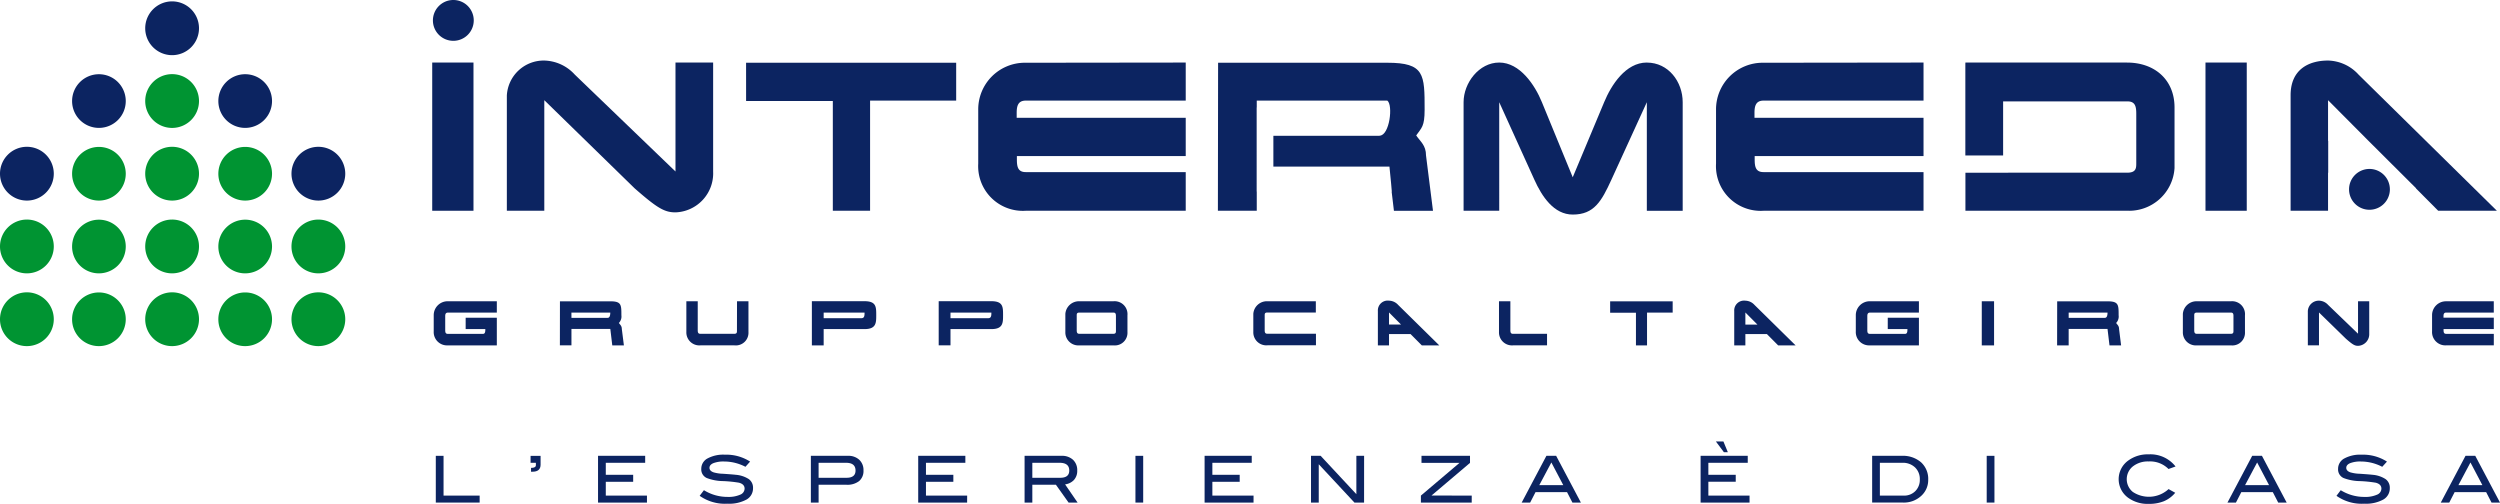 <svg xmlns="http://www.w3.org/2000/svg" width="365.901" height="73.745" viewBox="0 0 365.901 73.745">
  <g id="Raggruppa_319" data-name="Raggruppa 319" transform="translate(-13291 140)">
    <rect id="Rettangolo_18" data-name="Rettangolo 18" width="6.039" height="21.693" transform="translate(13354.26 -130.847)" fill="#0C2461"/>
    <path id="Tracciato_36" data-name="Tracciato 36" d="M296.558,291.366l-14.746-14.189a6.231,6.231,0,0,0-4.455-2.051,5.407,5.407,0,0,0-5.482,5.13v16.856h5.482V280.929l13.221,12.9c3.312,2.9,4.367,3.518,5.98,3.518a5.714,5.714,0,0,0,5.51-5.979V275.42h-5.51Z" transform="translate(13093.307 -406.265)" fill="#0C2461"/>
    <path id="Tracciato_37" data-name="Tracciato 37" d="M320.049,281.168h12.693v16.065h5.453V281.11h12.6v-5.541h-30.75Z" transform="translate(13080.151 -406.387)" fill="#0C2461"/>
    <path id="Tracciato_38" data-name="Tracciato 38" d="M366.786,282.477v7.856a6.538,6.538,0,0,0,6.947,6.889h23.422v-5.658H373.733c-1.143,0-1.29-.792-1.29-1.847v-.5h24.712v-5.6H372.414v-.7c0-.938.146-1.817,1.319-1.817h23.422v-5.57l-23.422.029a6.827,6.827,0,0,0-6.947,6.919" transform="translate(13067.388 -406.375)" fill="#0C2461"/>
    <rect id="Rettangolo_19" data-name="Rettangolo 19" width="6.039" height="21.693" transform="translate(13613.796 -130.847)" fill="#0C2461"/>
    <path id="Tracciato_39" data-name="Tracciato 39" d="M515.337,282.477v7.856a6.539,6.539,0,0,0,6.947,6.889h23.422v-5.658H522.284c-1.143,0-1.291-.792-1.291-1.847v-.5h24.713v-5.6H520.965v-.7c0-.938.146-1.817,1.319-1.817h23.422v-5.57l-23.422.029a6.828,6.828,0,0,0-6.947,6.919" transform="translate(13026.822 -406.375)" fill="#0C2461"/>
    <path id="Tracciato_40" data-name="Tracciato 40" d="M491.323,275.529c-3.105,0-5.217,3.313-6.244,5.8l-4.6,10.993-4.514-10.993c-1.027-2.521-3.224-5.8-6.244-5.8-2.961,0-5.217,2.99-5.217,5.8v15.888h5.217V281.334l5.131,11.315c1.114,2.492,2.872,5.13,5.628,5.13,3.137,0,4.222-1.964,5.658-5.1l5.187-11.344v15.888h5.248V281.334c0-2.991-2.082-5.8-5.248-5.8" transform="translate(13040.706 -406.375)" fill="#0C2461"/>
    <path id="Tracciato_41" data-name="Tracciato 41" d="M640.957,277.177a6.227,6.227,0,0,0-4.455-2.051c-2.814,0-5.482,1.29-5.482,5.071v16.915H636.5v-5.57h.023v-4.661H636.5V280.93l5.906,5.935,6.992,6.968h-.036l3.261,3.279h8.589Z" transform="translate(12995.234 -406.265)" fill="#0C2461"/>
    <path id="Tracciato_42" data-name="Tracciato 42" d="M445.5,289.141c0-1.495-.82-2.022-1.436-2.931.792-1.142,1.232-1.29,1.232-3.781,0-5.159,0-6.86-5.453-6.86H415.069l-.03,21.664h5.688v-2.8h-.014V282.112h.014v-1h19.112c.87.646.325,5.129-1.137,5.129l.017.017H423.159v4.513h16.989c.18,1.626.347,3.667.347,3.667h-.025l.334,2.8h5.717Z" transform="translate(13054.212 -406.386)" fill="#0C2461"/>
    <path id="Tracciato_43" data-name="Tracciato 43" d="M589.2,275.529H565.544v.1h-.011v13.5h5.528v-7.916h.745v0H589.26c1.143,0,1.289.762,1.289,1.817v7.212c0,.7,0,1.407-1.319,1.407H571.807v.01h-6.263v5.56H589.23a6.661,6.661,0,0,0,6.919-6.245V282.1c0-4.045-2.9-6.567-6.949-6.567" transform="translate(13013.116 -406.375)" fill="#0C2461"/>
    <path id="Tracciato_44" data-name="Tracciato 44" d="M259.98,268.912a2.988,2.988,0,1,0-2.988-2.988,2.987,2.987,0,0,0,2.988,2.988" transform="translate(13097.37 -402.937)" fill="#0C2461"/>
    <path id="Tracciato_45" data-name="Tracciato 45" d="M645.775,302.928a2.988,2.988,0,1,0-2.988-2.987,2.988,2.988,0,0,0,2.988,2.987" transform="translate(12992.021 -412.226)" fill="#0C2461"/>
    <path id="Tracciato_46" data-name="Tracciato 46" d="M169.827,311.105a3.936,3.936,0,1,1,3.935,3.919,3.928,3.928,0,0,1-3.935-3.919" transform="translate(13121.173 -415.016)" fill="#009432"/>
    <path id="Tracciato_47" data-name="Tracciato 47" d="M184.342,311.105a3.927,3.927,0,1,1,3.918,3.919,3.913,3.913,0,0,1-3.918-3.919" transform="translate(13117.21 -415.016)" fill="#009432"/>
    <path id="Tracciato_48" data-name="Tracciato 48" d="M184.342,296.456a3.927,3.927,0,1,1,3.918,3.917,3.923,3.923,0,0,1-3.918-3.917" transform="translate(13117.21 -411.016)" fill="#009432"/>
    <path id="Tracciato_49" data-name="Tracciato 49" d="M199.065,311.105A3.936,3.936,0,1,1,203,315.024a3.928,3.928,0,0,1-3.935-3.919" transform="translate(13113.189 -415.016)" fill="#009432"/>
    <path id="Tracciato_50" data-name="Tracciato 50" d="M199.065,296.456A3.936,3.936,0,1,1,203,300.373a3.939,3.939,0,0,1-3.935-3.917" transform="translate(13113.189 -411.016)" fill="#009432"/>
    <path id="Tracciato_51" data-name="Tracciato 51" d="M199.065,281.8A3.936,3.936,0,1,1,203,285.738a3.939,3.939,0,0,1-3.935-3.933" transform="translate(13113.189 -407.015)" fill="#009432"/>
    <path id="Tracciato_52" data-name="Tracciato 52" d="M213.79,311.105a3.928,3.928,0,1,1,3.919,3.919,3.913,3.913,0,0,1-3.919-3.919" transform="translate(13109.168 -415.016)" fill="#009432"/>
    <path id="Tracciato_53" data-name="Tracciato 53" d="M213.79,296.456a3.928,3.928,0,1,1,3.919,3.917,3.923,3.923,0,0,1-3.919-3.917" transform="translate(13109.168 -411.016)" fill="#009432"/>
    <path id="Tracciato_54" data-name="Tracciato 54" d="M228.515,311.105a3.935,3.935,0,1,1,3.937,3.919,3.928,3.928,0,0,1-3.937-3.919" transform="translate(13105.147 -415.016)" fill="#009432"/>
    <path id="Tracciato_55" data-name="Tracciato 55" d="M169.827,325.739a3.936,3.936,0,1,1,3.935,3.935,3.923,3.923,0,0,1-3.935-3.935" transform="translate(13121.173 -419.017)" fill="#009432"/>
    <path id="Tracciato_56" data-name="Tracciato 56" d="M184.342,325.739a3.927,3.927,0,1,1,3.918,3.935,3.908,3.908,0,0,1-3.918-3.935" transform="translate(13117.21 -419.017)" fill="#009432"/>
    <path id="Tracciato_57" data-name="Tracciato 57" d="M199.065,325.739A3.936,3.936,0,1,1,203,329.674a3.924,3.924,0,0,1-3.935-3.935" transform="translate(13113.189 -419.017)" fill="#009432"/>
    <path id="Tracciato_58" data-name="Tracciato 58" d="M213.79,325.739a3.928,3.928,0,1,1,3.919,3.935,3.908,3.908,0,0,1-3.919-3.935" transform="translate(13109.168 -419.017)" fill="#009432"/>
    <path id="Tracciato_59" data-name="Tracciato 59" d="M228.515,325.739a3.935,3.935,0,1,1,3.937,3.935,3.923,3.923,0,0,1-3.937-3.935" transform="translate(13105.147 -419.017)" fill="#009432"/>
    <path id="Tracciato_60" data-name="Tracciato 60" d="M169.827,296.456a3.936,3.936,0,1,1,3.935,3.917,3.938,3.938,0,0,1-3.935-3.917" transform="translate(13121.173 -411.016)" fill="#0C2461"/>
    <path id="Tracciato_61" data-name="Tracciato 61" d="M184.342,281.8a3.927,3.927,0,1,1,3.918,3.933,3.923,3.923,0,0,1-3.918-3.933" transform="translate(13117.21 -407.015)" fill="#0C2461"/>
    <path id="Tracciato_62" data-name="Tracciato 62" d="M199.065,267.154A3.936,3.936,0,1,1,203,271.089a3.938,3.938,0,0,1-3.935-3.934" transform="translate(13113.189 -403.015)" fill="#0C2461"/>
    <path id="Tracciato_63" data-name="Tracciato 63" d="M213.79,281.8a3.928,3.928,0,1,1,3.919,3.933,3.924,3.924,0,0,1-3.919-3.933" transform="translate(13109.168 -407.015)" fill="#0C2461"/>
    <path id="Tracciato_64" data-name="Tracciato 64" d="M228.515,296.456a3.935,3.935,0,1,1,3.937,3.917,3.938,3.938,0,0,1-3.937-3.917" transform="translate(13105.147 -411.016)" fill="#0C2461"/>
    <path id="Tracciato_65" data-name="Tracciato 65" d="M558.666,323.56v1.657H551.7c-.349,0-.393.261-.393.54v.209h7.362v1.666h-7.354v.148c0,.315.044.55.385.55h6.97v1.684H551.7a1.947,1.947,0,0,1-2.067-2.051v-2.338a2.032,2.032,0,0,1,2.067-2.059ZM531.451,325a1.609,1.609,0,0,1,1.631-1.526,1.856,1.856,0,0,1,1.327.611l4.388,4.222V323.56h1.64v4.745a1.7,1.7,0,0,1-1.64,1.779c-.48,0-.794-.183-1.78-1.046l-3.934-3.838v4.815h-1.631Zm-10.886,2.871c0,.235,0,.454-.384.454h-4.973c-.339,0-.383-.227-.383-.542v-2.146c0-.209,0-.418.393-.418H520.2c.358,0,.366.27.366.54Zm1.684-2.259a1.888,1.888,0,0,0-2.05-2.05h-4.972a2,2,0,0,0-2.067,1.857v2.643a1.9,1.9,0,0,0,2.059,1.955H520.2a1.851,1.851,0,0,0,2.05-1.955Zm-25.8.375h5.3c.305,0,.384-.375.384-.768h-5.687Zm-1.684-2.417h7.372c1.622,0,1.622.507,1.622,2.042a1.361,1.361,0,0,1-.366,1.125c.183.27.427.427.427.872l.3,2.408h-1.7l-.288-2.408h-5.687v2.408h-1.692Zm-9.237,6.447h-1.8V323.56h1.8Zm-18.169-4.8h7.17V323.56h-7.17a2.039,2.039,0,0,0-2.067,2.067v2.338a1.946,1.946,0,0,0,2.067,2.051h7.17v-4.048h-4.562v1.666h2.879c0,.437-.044.7-.358.7h-5.129c-.34,0-.384-.235-.384-.55v-2.033c0-.27.044-.523.384-.531m-18.231-.017,1.762,1.77h-1.762Zm-1.631-.2v5.016h1.631v-1.658h3.149l1.649,1.658h2.555l-6.028-5.932a1.851,1.851,0,0,0-1.325-.611,1.44,1.44,0,0,0-1.631,1.509Zm-18.161-1.431h9.151v1.649h-3.752v4.8h-1.622v-4.78h-3.777Zm-14.218,4.755c-.34,0-.384-.227-.384-.542V323.56h-1.666v4.5a1.9,1.9,0,0,0,2.059,1.955H420.1v-1.692ZM396.972,325.2l1.762,1.77h-1.762Zm-1.631-.2v5.016h1.631v-1.658h3.149l1.649,1.658h2.556l-6.028-5.932a1.854,1.854,0,0,0-1.326-.611,1.44,1.44,0,0,0-1.631,1.509Zm-16.181,3.315c-.341,0-.384-.228-.384-.541v-2.147c0-.209,0-.419.393-.419h7.092V323.56h-7.083a1.988,1.988,0,0,0-2.067,1.849v2.642a1.9,1.9,0,0,0,2.059,1.955h7.109v-1.692Zm-22.155-.445c0,.235,0,.454-.384.454h-4.972c-.34,0-.384-.227-.384-.542v-2.146c0-.209,0-.418.392-.418h4.981c.358,0,.366.27.366.54Zm1.684-2.259a1.888,1.888,0,0,0-2.05-2.05h-4.972a2,2,0,0,0-2.067,1.857v2.643a1.9,1.9,0,0,0,2.059,1.955h4.981a1.851,1.851,0,0,0,2.05-1.955Zm-25.9-.393v.82h5.53c.454,0,.454-.419.454-.82Zm5.984-1.666c1.71,0,1.71.837,1.71,2.033,0,1.133,0,2.049-1.71,2.049H332.79v2.382h-1.727v-6.464Zm-24.546,1.666v.82h5.53c.454,0,.454-.419.454-.82Zm5.984-1.666c1.71,0,1.71.837,1.71,2.033,0,1.133,0,2.049-1.71,2.049h-5.984v2.382H312.5v-6.464Zm-18.675,4.318c0,.235,0,.454-.384.454h-4.972c-.34,0-.384-.227-.384-.542V323.56h-1.666v4.5a1.9,1.9,0,0,0,2.059,1.955h4.981a1.851,1.851,0,0,0,2.05-1.955v-4.5h-1.675Zm-24.223-1.884h5.3c.305,0,.384-.375.384-.768h-5.688Zm-1.684-2.417H283c1.622,0,1.622.507,1.622,2.042a1.361,1.361,0,0,1-.366,1.125c.183.27.427.427.427.872l.305,2.408h-1.7L283,327.607h-5.688v2.408h-1.692Zm-16.408,1.649h7.17V323.56h-7.17a2.039,2.039,0,0,0-2.067,2.067v2.338a1.946,1.946,0,0,0,2.067,2.051h7.17v-4.048h-4.562v1.666h2.879c0,.437-.044.7-.358.7h-5.129c-.34,0-.384-.235-.384-.55v-2.033c0-.27.044-.523.384-.531" transform="translate(13097.325 -419.468)" fill="#0C2461"/>
    <g id="Raggruppa_23" data-name="Raggruppa 23" transform="translate(13354.784 -75.383)">
      <path id="Tracciato_66" data-name="Tracciato 66" d="M263.99,361.555h-6.417v-6.842h1.134v5.821h5.283Z" transform="translate(-257.573 -352.615)" fill="#0C2461"/>
      <path id="Tracciato_67" data-name="Tracciato 67" d="M278.121,356.008q0,1.03-1.181,1.03h-.217v-.558c.472,0,.709-.134.709-.4v-.345h-.776v-1.021h1.465Z" transform="translate(-262.784 -352.615)" fill="#0C2461"/>
      <path id="Tracciato_68" data-name="Tracciato 68" d="M297.4,361.555h-7.162v-6.842h6.9v1.021h-5.764v1.758h4.007v1.021h-4.007v2.022H297.4Z" transform="translate(-266.494 -352.615)" fill="#0C2461"/>
      <path id="Tracciato_69" data-name="Tracciato 69" d="M317.4,356.255a6.767,6.767,0,0,0-3.1-.775,4.129,4.129,0,0,0-1.606.246c-.371.164-.558.39-.558.68s.2.523.6.661a5.512,5.512,0,0,0,1.389.208q1.418.095,1.871.151a4.074,4.074,0,0,1,1.9.633,1.547,1.547,0,0,1,.614,1.314,1.874,1.874,0,0,1-.964,1.682,5.3,5.3,0,0,1-2.769.6A6.411,6.411,0,0,1,310.7,360.5l.624-.822a6.515,6.515,0,0,0,3.459.983,4.249,4.249,0,0,0,1.862-.331.977.977,0,0,0,.633-.879q0-.652-.832-.869a18.164,18.164,0,0,0-2.344-.236,6.85,6.85,0,0,1-2.372-.454,1.375,1.375,0,0,1-.794-1.332,1.713,1.713,0,0,1,.9-1.521,4.85,4.85,0,0,1,2.546-.558,6.454,6.454,0,0,1,3.7,1.012Z" transform="translate(-272.081 -352.551)" fill="#0C2461"/>
      <path id="Tracciato_70" data-name="Tracciato 70" d="M338.514,354.713a2.319,2.319,0,0,1,1.663.582,2.04,2.04,0,0,1,.614,1.554,1.927,1.927,0,0,1-.638,1.559,2.808,2.808,0,0,1-1.857.539h-4.073v2.608H333.09v-6.842Zm-.2,3.213q1.313,0,1.313-1.058,0-1.135-1.388-1.135h-4.017v2.192Z" transform="translate(-278.195 -352.615)" fill="#0C2461"/>
      <path id="Tracciato_71" data-name="Tracciato 71" d="M361.858,361.555H354.7v-6.842h6.9v1.021h-5.765v1.758h4.007v1.021h-4.007v2.022h6.029Z" transform="translate(-284.094 -352.615)" fill="#0C2461"/>
      <path id="Tracciato_72" data-name="Tracciato 72" d="M383.877,361.555h-1.319l-1.851-2.608h-3.454v2.608h-1.134v-6.842h5.4a2.358,2.358,0,0,1,1.692.582,2.063,2.063,0,0,1,.614,1.573,1.951,1.951,0,0,1-.5,1.4,2.17,2.17,0,0,1-1.276.624Zm-2.533-3.629q1.313,0,1.314-1.058,0-1.135-1.418-1.135h-3.988v2.192Z" transform="translate(-289.945 -352.615)" fill="#0C2461"/>
      <path id="Tracciato_73" data-name="Tracciato 73" d="M399.574,361.555H398.44v-6.842h1.134Z" transform="translate(-296.04 -352.615)" fill="#0C2461"/>
      <path id="Tracciato_74" data-name="Tracciato 74" d="M419.526,361.555h-7.163v-6.842h6.9v1.021H413.5v1.758H417.5v1.021H413.5v2.022h6.029Z" transform="translate(-299.842 -352.615)" fill="#0C2461"/>
      <path id="Tracciato_75" data-name="Tracciato 75" d="M441.555,361.555h-1.411l-5.223-5.61v5.61h-1.134v-6.842H435.2l5.226,5.613v-5.613h1.134Z" transform="translate(-305.692 -352.615)" fill="#0C2461"/>
      <path id="Tracciato_76" data-name="Tracciato 76" d="M463.35,361.555h-7.437v-1.021l5.651-4.791H456v-1.03h7.1v1.033l-5.637,4.779,5.891.009Z" transform="translate(-311.734 -352.615)" fill="#0C2461"/>
      <path id="Tracciato_77" data-name="Tracciato 77" d="M484.872,361.555h-1.24l-.789-1.531h-4.609l-.788,1.531h-1.24l3.619-6.842h1.426ZM482.292,359l-1.742-3.315L478.785,359Z" transform="translate(-317.276 -352.615)" fill="#0C2461"/>
      <path id="Tracciato_78" data-name="Tracciato 78" d="M519.392,360.767h-7.163v-6.842h6.9v1.021h-5.765V356.7h4.007v1.021h-4.007v2.022h6.029Zm-3.175-7.371h-.577l-1.172-1.569h1.1Z" transform="translate(-327.112 -351.827)" fill="#0C2461"/>
      <path id="Tracciato_79" data-name="Tracciato 79" d="M551.1,354.713a4.045,4.045,0,0,1,2.83.95,3.276,3.276,0,0,1,1.045,2.546,3.115,3.115,0,0,1-1.106,2.438,3.72,3.72,0,0,1-2.552.907H546.77v-6.842Zm.311,5.821a2.27,2.27,0,0,0,1.678-.659,2.3,2.3,0,0,0,.656-1.694,2.34,2.34,0,0,0-.7-1.774,2.56,2.56,0,0,0-1.847-.674H547.9v4.8Z" transform="translate(-336.545 -352.615)" fill="#0C2461"/>
      <path id="Tracciato_80" data-name="Tracciato 80" d="M570.966,361.555h-1.134v-6.842h1.134Z" transform="translate(-342.842 -352.615)" fill="#0C2461"/>
      <path id="Tracciato_81" data-name="Tracciato 81" d="M604.729,356.191l-1.03.369a3.8,3.8,0,0,0-2.911-1.106,3.539,3.539,0,0,0-2.31.728,2.4,2.4,0,0,0-.01,3.728,4.256,4.256,0,0,0,5.24-.411l.973.539a4.386,4.386,0,0,1-1.668,1.242,5.825,5.825,0,0,1-2.226.383,4.856,4.856,0,0,1-3.014-.907,3.356,3.356,0,0,1,.018-5.424,4.817,4.817,0,0,1,3-.917A4.676,4.676,0,0,1,604.729,356.191Z" transform="translate(-350.098 -352.533)" fill="#0C2461"/>
      <path id="Tracciato_82" data-name="Tracciato 82" d="M626.974,361.555h-1.24l-.789-1.531h-4.608l-.788,1.531h-1.24l3.619-6.842h1.427ZM624.395,359l-1.743-3.315L620.887,359Z" transform="translate(-356.08 -352.615)" fill="#0C2461"/>
      <path id="Tracciato_83" data-name="Tracciato 83" d="M646.952,356.255a6.768,6.768,0,0,0-3.1-.775,4.132,4.132,0,0,0-1.607.246c-.372.164-.558.39-.558.68s.2.523.6.661a5.5,5.5,0,0,0,1.389.208q1.417.095,1.87.151a4.073,4.073,0,0,1,1.9.633,1.547,1.547,0,0,1,.614,1.314,1.873,1.873,0,0,1-.963,1.682,5.307,5.307,0,0,1-2.77.6,6.407,6.407,0,0,1-4.072-1.153l.623-.822a6.515,6.515,0,0,0,3.459.983,4.252,4.252,0,0,0,1.862-.331.978.978,0,0,0,.633-.879q0-.652-.832-.869a18.136,18.136,0,0,0-2.343-.236,6.849,6.849,0,0,1-2.372-.454,1.375,1.375,0,0,1-.794-1.332,1.713,1.713,0,0,1,.9-1.521,4.85,4.85,0,0,1,2.547-.558,6.457,6.457,0,0,1,3.705,1.012Z" transform="translate(-362.072 -352.551)" fill="#0C2461"/>
      <path id="Tracciato_84" data-name="Tracciato 84" d="M669.926,361.555h-1.24l-.789-1.531h-4.609l-.788,1.531h-1.24l3.619-6.842h1.427ZM667.346,359l-1.743-3.315L663.839,359Z" transform="translate(-367.809 -352.615)" fill="#0C2461"/>
    </g>
  </g>
</svg>
